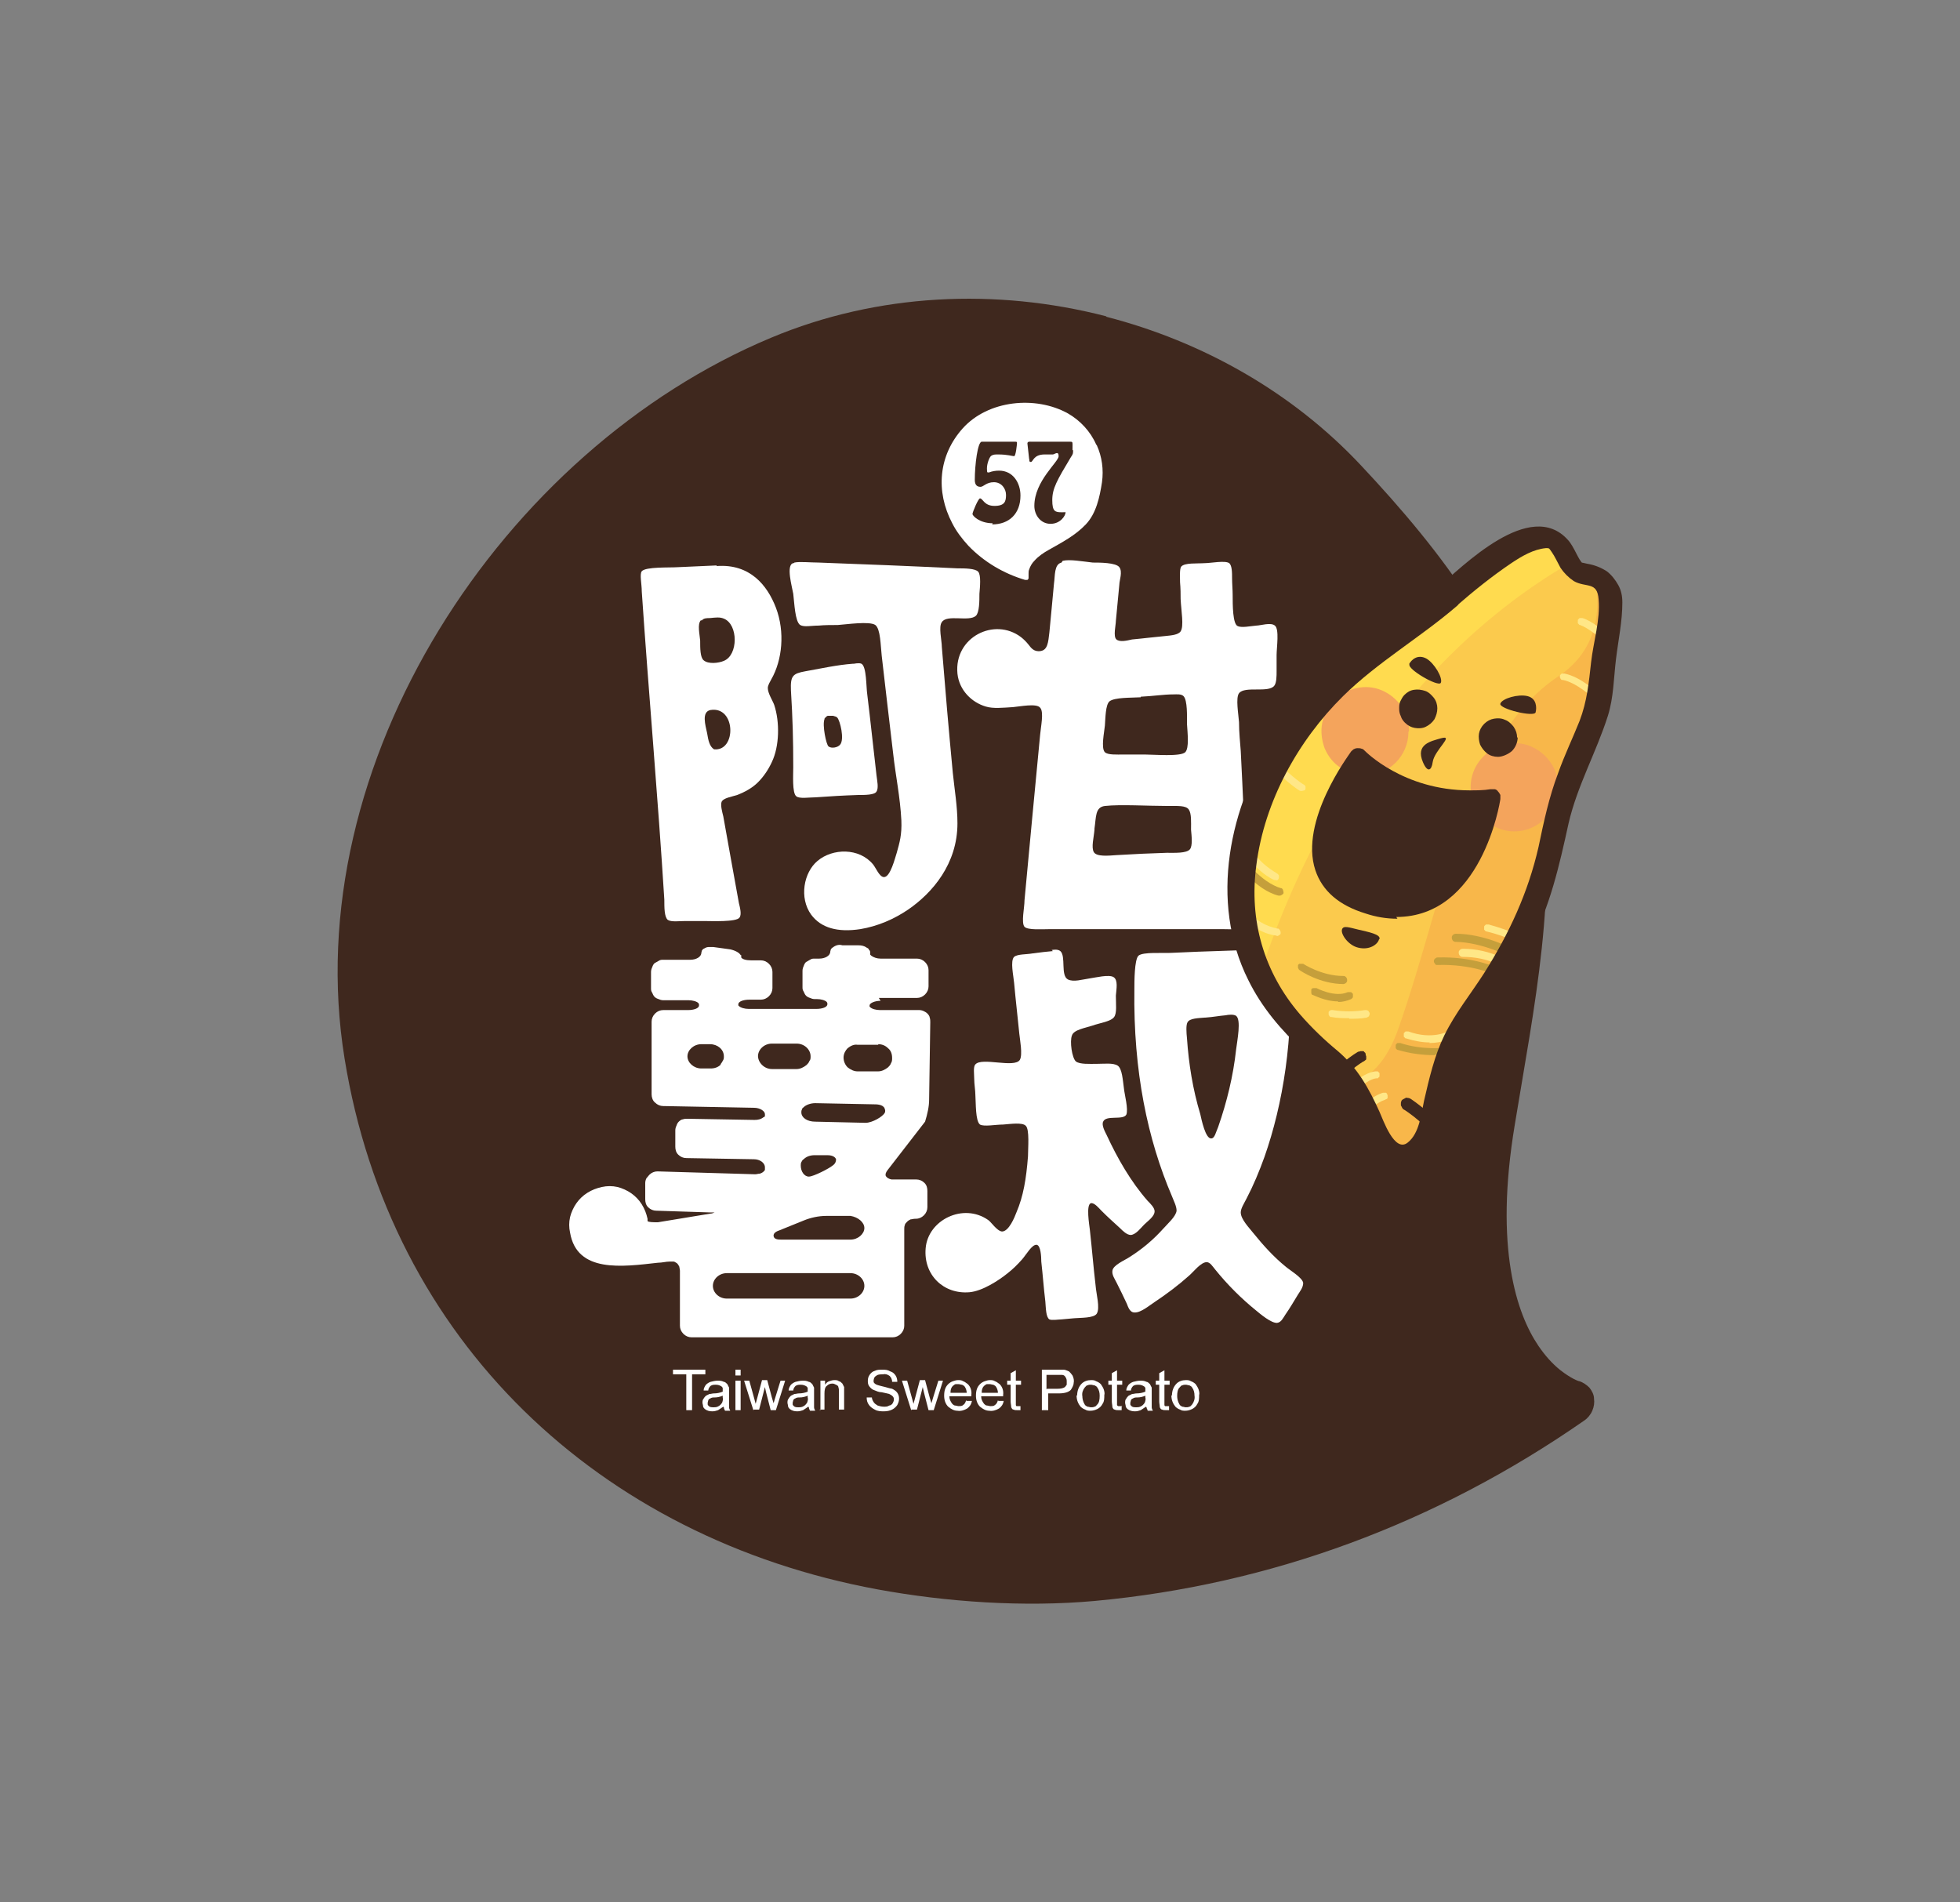 <?xml version="1.0" encoding="UTF-8"?>
<svg id="_圖層_1" data-name="圖層_1" xmlns="http://www.w3.org/2000/svg" version="1.1" viewBox="0 0 339 329">
  <rect x="0" y="0" width="339" height="329" fill="#808080" stroke="none"/>
  <!-- Generator: Adobe Illustrator 29.0.0, SVG Export Plug-In . SVG Version: 2.1.0 Build 186)  -->
  <defs>
    <style>
      .st0 {
        fill: #c59f3b;
      }

      .st1 {
        fill: #f4a45c;
      }

      .st2, .st3 {
        fill: #fff;
      }

      .st3 {
        fill-rule: evenodd;
      }

      .st4 {
        fill: #fbca4d;
      }

      .st5 {
        fill: #3f281e;
      }

      .st6 {
        fill: #ffdb4f;
      }

      .st7 {
        fill: #f8b74a;
      }

      .st8 {
        fill: #ffe787;
      }
    </style>
  </defs>
  <path class="st5" d="M191.3,54.7c-19-4.9-39.5-4-57.9,3.7-46.5,19.4-82.1,73.7-73.8,124.7,7.9,48.8,44,82.9,92.2,91.8,12,2.2,25.3,3.1,37.5,2,30.4-2.8,59.1-13.4,84.7-31.2.6-.4,1.1-1,1.4-1.7.3-.7.4-1.4.3-2.1,0-.7-.4-1.4-.8-1.9-.5-.5-1.1-.9-1.7-1.1h0c-.2,0-1.5-.5-3.3-1.9-1.5-1.2-2.7-2.6-3.8-4.2-1.9-2.8-3.8-7-4.8-13.2-1-6.2-1.1-14.3.7-25.1,3.3-20.2,7.7-40.7,4.3-61.2-3.3-20.5-17.1-38.1-30.9-52.8-11.9-12.7-27.4-21.4-44-25.7Z"/>
  <path class="st2" d="M152,172.6h6.6c.5,0,1-.2,1.4-.6.4-.4.6-.9.6-1.4v-2.8c0-.5-.2-1-.6-1.4-.4-.4-.9-.6-1.4-.6h-6.3c-.6,0-1.2-.2-1.6-.5,0,0-.1-.1-.2-.2,0,0,0-.2,0-.3,0-.2,0-.4-.2-.5,0-.2-.2-.3-.4-.4-.4-.3-.9-.4-1.4-.4h-2.8c-.6-.2-1.2,0-1.7.4-.1,0-.2.2-.3.3,0,.1-.1.3-.1.4,0,.7-.9,1.2-1.9,1.2h-.8c-.3,0-.5,0-.8.2-.2.1-.5.3-.7.4-.2.2-.3.4-.4.7-.1.2-.2.5-.2.8v2.8c0,.3,0,.5.2.8.1.2.2.5.4.7.2.2.4.3.7.4.2.1.5.2.8.2h.4c.7,0,1.4.2,1.7.5,0,0,0,0,.1.2,0,0,0,.1,0,.2,0,.5-.9.8-1.9.8h-11.7c-.7,0-1.4-.2-1.7-.5,0,0,0,0-.1-.1,0,0,0-.1,0-.2,0-.5.9-.8,1.9-.8h2c.5,0,1-.2,1.4-.6.4-.4.6-.9.6-1.4v-2.8c0-.5-.2-1-.6-1.4-.4-.4-.9-.6-1.4-.6h-1.7c-.9,0-1.5-.2-1.7-.5,0,0,0,0,0-.1,0,0,0,0,0-.1v-.2h-.1c-.2-.4-.9-.8-1.8-1l-2.9-.4c-.3,0-.6,0-.9,0-.3,0-.6.2-.8.3-.1,0-.2.2-.3.3,0,.1-.1.3-.1.4,0,.7-.9,1.2-1.9,1.2h-4.7c-.3,0-.5,0-.8.2-.2.1-.5.3-.7.4-.2.2-.3.4-.4.7-.1.2-.2.5-.2.8v2.8c0,.3,0,.5.2.8.1.2.2.5.4.7.2.2.4.3.7.4.2.1.5.2.8.2h4.4c.7,0,1.4.2,1.7.5,0,0,0,0,.1.2,0,0,0,.1,0,.2,0,.5-.9.8-1.9.8h-4.3c-.5,0-1,.2-1.4.6-.4.4-.6.9-.6,1.4v12.6c0,.5.2,1.1.6,1.4.4.4.9.6,1.4.6l15.7.3c1.1,0,1.9.6,1.9,1.1,0,0,0,.2,0,.3,0,0,0,.2-.2.2-.5.4-1,.5-1.6.5l-11.6-.2c-.3,0-.5,0-.8.1-.2,0-.5.2-.7.4-.2.2-.3.4-.4.7-.1.2-.2.5-.2.8v2.8c0,.5.1,1,.5,1.4.4.4.9.6,1.4.6l11.7.2c1,0,1.9.6,1.9,1.4,0,.1,0,.3,0,.4,0,.1-.1.2-.2.3-.2.2-.4.3-.7.4-.3,0-.5.1-.8.1l-16.9-.5c-.5,0-1,.2-1.4.6-.2.2-.3.4-.5.6-.1.2-.2.5-.2.8v2.8c0,.5.1,1,.5,1.4s.9.6,1.4.6l9.3.3c.3,0,.5,0,.8,0-.2.1-.5.2-.7.2l-9.1,1.5c-.8,0-1.6,0-1.8-.2,0,0,0,0,0,0,0,0,0,0,0-.1v-.3c-.2-.9-.5-1.7-1-2.5-.5-.8-1.1-1.4-1.8-1.9-.7-.5-1.6-.9-2.4-1.1-.9-.2-1.8-.2-2.7,0-.9.2-1.7.5-2.5,1-.8.5-1.4,1.1-1.9,1.8-.5.7-.9,1.6-1.1,2.4-.2.9-.2,1.8,0,2.7,1.2,7,9,5.9,15.2,5.2.7,0,1.4-.2,2-.2.2,0,.5,0,.7,0,.2,0,.4.2.6.3.2.2.3.4.4.6,0,.2.1.4.1.7v9.5c0,.5.2,1,.6,1.4.4.4.9.6,1.4.6h34.8c.5,0,1-.2,1.4-.6.4-.4.6-.9.6-1.4v-16.7c0-.2,0-.5.1-.7,0-.2.2-.4.4-.6.2-.2.4-.3.6-.4.2,0,.5-.1.7-.1h.2c.5,0,1-.2,1.4-.6.4-.4.6-.9.6-1.4v-2.8c0-.5-.1-1-.5-1.4s-.9-.6-1.4-.6h-4.3c-.5-.1-.8-.3-1-.6-.1-.3,0-.6.3-1l6.5-8.4h0c.4-1.3.7-2.6.7-3.8l.2-13.4c0-.3,0-.5-.1-.8,0-.2-.2-.5-.4-.7-.2-.2-.4-.3-.6-.4-.2-.1-.5-.2-.8-.2h-6.8c-.7,0-1.4-.2-1.7-.5,0,0,0,0-.1-.1,0,0,0-.1,0-.2,0-.4.9-.8,1.9-.8ZM124.7,184.1c-.5.5-1.1.7-1.8.7h-1.6c-1.3,0-2.4-1-2.4-2.1s1.1-2.1,2.4-2.1h1.5c1.3,0,2.4.9,2.4,2.1,0,.3,0,.5-.2.8-.1.2-.3.5-.4.6ZM131.1,182.7c0-1.2,1.1-2.2,2.4-2.2h4.3c1.3,0,2.4,1,2.4,2.2,0,.3,0,.6-.2.8-.1.3-.3.5-.5.7-.5.4-1.1.7-1.7.7h-4.3c-1.3,0-2.4-1.1-2.4-2.3ZM147.1,224.6h-21.4c-1.3,0-2.4-1-2.4-2.2s1.1-2.2,2.4-2.2h21.4c1.3,0,2.4,1,2.4,2.2s-1.1,2.2-2.4,2.2ZM147.1,214.4h-12c-.4,0-1.2,0-1.3-.6-.1-.6.7-.9,1-1l4.2-1.7c1.2-.5,2.6-.8,3.9-.8h4.2c1.3.2,2.4,1.1,2.4,2.1s-1.1,2-2.4,2ZM138.5,201.6c0-.2,0-.4.1-.6s.2-.4.4-.5c.5-.5,1.2-.7,1.9-.7h2.2c1,0,1.4.4,1.5.7,0,.2,0,.7-.6,1.1-.6.5-3.3,1.9-4.1,1.9h0c-.8,0-1.4-.9-1.4-1.9ZM153,192.5c-.3.6-2.1,1.7-3.3,1.7h0l-8.7-.2c-1.4,0-2.4-.7-2.4-1.6,0-.2,0-.3.1-.5,0-.2.2-.3.3-.4.4-.4,1.2-.7,2-.7l10.1.2c.5,0,1.6,0,1.9.7,0,.1.1.2.1.4,0,.1,0,.3-.1.4h0ZM151.9,180.6c.6,0,1.2.2,1.7.7.5.4.7,1,.7,1.7,0,.3,0,.6-.2.9-.1.3-.3.5-.5.7-.5.4-1.1.7-1.7.7h-3.6c-.6,0-1.2-.3-1.7-.7-.4-.4-.7-1-.7-1.7,0-.6.3-1.2.7-1.6.5-.4,1.1-.7,1.7-.6h3.6Z"/>
  <path class="st3" d="M183.8,97c1.2-.3,3.4.1,5.2.3,1.2,0,4,0,4.6.8.6.8,0,2.3,0,3-.2,2.3-.4,4-.6,6.3,0,.7-.5,2.7.1,3.2.6.5,1.8.2,2.7,0,2.2-.2,3.6-.4,5.8-.6,1-.1,2.2-.2,2.6-.8.6-.9.1-3.5,0-5.6,0-.8,0-1.8-.1-2.9,0-.9-.1-2.3.2-2.7.6-.7,2.7-.5,4.1-.6,1,0,3.5-.5,4.2,0,.5.4.5,1.7.5,2.6,0,.9.1,2,.1,2.9,0,1.7,0,5.1.9,5.4.7.3,2.1,0,3.2-.1.7,0,2.5-.6,3.2,0,.8.6.3,3.8.3,5.1,0,1,0,1.7,0,2.8,0,.8,0,2-.4,2.5-1,1.3-5.1,0-6.1,1.3-.6.8-.1,3.6,0,5,0,1.8.2,3.6.3,5,.4,7.8.6,12.8.9,20.4,0,1.3.2,3.2.3,5,0,1.6.5,4.2,0,4.9-.5.7-3,.5-4.5.5h-29.6c-1.4,0-3.9.2-4.5-.4-.6-.7,0-3.3,0-4.6.9-9.8,1.8-19.1,2.7-28.6.1-1.3.7-4,0-4.7-.6-.8-3.5-.2-4.7-.1-1.7.1-3.4.3-4.7-.1-2.4-.7-4.6-2.8-4.9-5.7-.6-6.3,6.4-9.8,11-6.3.5.4.9.8,1.3,1.3.4.5.9,1.3,2.1,1.1,1.2-.2,1.3-1.5,1.5-3.2.3-2.9.5-5.5.8-8.5.2-1.3,0-3.3,1.3-3.6ZM197.3,120.6c-1.7.1-4.5,0-5.4.7-.7.6-.7,2.9-.8,4.2-.1,1.1-.7,3.9,0,4.6.5.5,2.1.4,3.2.4h3.7c1.6,0,6.2.4,7-.4.7-.7.4-3.3.3-4.9,0-1.3.1-4.1-.6-4.8-.4-.4-1.2-.3-1.7-.3-1.8,0-3.5.3-5.7.4ZM189.3,143.5c-.1,1.3-.6,3.1-.1,3.9.5.8,2.5.6,3.9.5,3.3-.2,5.6-.3,8.7-.4,1.4,0,3.4.1,4-.6.5-.6.3-2.3.2-3.4,0-1.3.1-2.8-.4-3.5-.5-.7-1.9-.6-3.6-.6-3.5,0-8.2-.3-10.9,0-1.7.2-1.5,1.9-1.8,3.9h0Z"/>
  <path class="st3" d="M137.4,97.3c.9-.2,2.8,0,4.2,0,8.2.3,15.7.6,24,1,1.2,0,3.1,0,3.6.6.5.6.3,2.6.2,3.8,0,1.2,0,3.2-.6,3.8-1.2,1.1-5-.3-5.9,1.1-.6.8,0,3.2,0,4.3.6,7.5,1.2,14.4,1.9,21.8.3,2.9.8,5.8.8,8.7,0,7-4.3,12-8.5,14.9-2.5,1.7-5.3,2.9-8.3,3.4-3.9.6-6.8-.2-8.5-2.5-2.1-2.9-1.3-7.3,1.1-9.3,2.6-2.2,7.2-2.3,9.6.6.5.6,1.1,2.2,1.9,2.2,1.1,0,1.9-3.3,2.2-4.2.5-1.8.9-3.1.8-5.6-.2-4-1-7.8-1.4-11.4-.7-6-1.3-10.9-2-17.1-.2-1.8-.2-4.6-1.1-5.3-1-.7-5-.1-6.5,0-1,0-2.3,0-3.3.1-1.3,0-2.5.3-3.2-.1-.9-.6-1-3.8-1.2-5.4-.2-1.2-1.3-5,0-5.3,0,0,0,0,.1,0Z"/>
  <path class="st3" d="M124,97.9s0,0,0,0c5.7-.4,8.7,3.3,10.2,7.2,1.6,4.2,1.1,9.1-.8,12.4-.2.4-.6,1-.6,1.5,0,.9.8,2.1,1.1,2.9,1,3,.9,7.2-.4,9.9-.6,1.3-1.4,2.5-2.4,3.5-1,1-2.3,1.7-3.6,2.2-.9.3-2.4.5-2.7,1.2-.2.6.1,1.7.3,2.5.9,5.1,1.8,10,2.7,15,.2.8.5,2,.1,2.5-.5.8-4.9.6-6.1.6-1.1,0-1.8,0-3.3,0-1,0-2.4.2-3-.2-.6-.5-.6-2.1-.6-3.5-1.1-17.7-2.7-35.6-3.9-53.3,0-1.3-.4-3,0-3.5.7-.8,4.8-.6,6.2-.7,2.4-.1,4.7-.2,6.7-.3ZM121.2,107.3c-.6.7-.2,2.3-.1,3.5,0,1.3,0,2.9.6,3.4.8.7,2.6.5,3.5.1,2.5-1,2.5-6.3,0-7.3-.7-.3-1.4-.2-2.4-.1-.5,0-1.1,0-1.4.4ZM122.9,122.8c-1.6.3-.9,2.6-.6,4,.2,1.2.4,2.3,1.2,2.8,3.9.4,3.8-7.5-.6-6.8h0Z"/>
  <path class="st3" d="M147.7,114.8c0,0,.9-.2,1.3,0,.9.5.8,4,1,5.3.6,4.9,1,8.9,1.6,14,.1.9.4,2.2,0,2.8-.3.6-2,.6-3.2.6-2.9.1-4.4.2-7.3.4-1.1,0-2.9.3-3.4-.2-.7-.6-.5-3.7-.5-5,0-4.8-.1-8.4-.4-13.3-.1-2.5.3-2.9,2.5-3.3,2.8-.5,5.5-1.1,8.2-1.3ZM142.6,124.4c-.4,1,.3,4.4.7,4.7.5.4,1.6.2,2-.3.8-.9,0-4.2-.5-4.7-.2-.2-.5-.2-.7-.3-.3,0-.5,0-.8,0-.1,0-.3,0-.4.2-.1,0-.2.2-.3.3Z"/>
  <path class="st2" d="M189.6,76.9c-1-2.3-2.8-4.2-4.9-5.4-5.6-3.1-13.8-2.3-18.2,2.6-4.2,4.7-4.7,10.9-1.8,16.4.7,1.4,1.7,2.7,2.8,3.9,2.7,2.8,6.1,4.8,9.8,5.9,0,0,.2,0,.3,0,0,0,.2,0,.2-.1,0,0,.1-.1.1-.2,0,0,0-.2,0-.3,0-.2,0-.3,0-.5,0-.2,0-.5.1-.7.2-.6.5-1.1.9-1.5.7-.8,1.6-1.4,2.5-1.9,2.3-1.3,4.6-2.5,6.4-4.4s2.4-4.7,2.8-7.3c.3-2.2,0-4.4-.9-6.4ZM171.7,90.5c-2.3,0-3.5-1.3-3.5-1.6s1-2.7,1.3-2.7c.5,0,.7,1.3,2.5,1.3s2-.8,2-1.9-.8-2.2-2.1-2.2-1.8.8-2.3.8-1-.2-1-1.2c0-2.6.5-6.6,1.2-6.6h5.8c.2,0,.3,0,.3.2s-.2,2.3-.5,2.3-1.1-.3-2.8-.3c-.4,0-.8,0-1.1.2-.3.1-.8,1.3-.8,2.2s.1.7.4.7c.5-.2,1.1-.3,1.7-.3,2.4,0,3.7,2.1,3.7,4.3,0,3.2-2,5-4.9,5ZM185.6,77.8c0,.7,0,.7-.4,1.3-2.4,4-3.2,5.4-3.2,7.4s.5,2.1,1.7,2.1.4-.1.5-.1.1,0,.1.1c0,.6-.9,2-2.6,2s-2.8-1.5-2.8-3.1c0-4.3,4.2-7.6,4.2-8.6s-.7-.3-1-.3h-1.4c-2,0-2,1.3-2.4,1.3s-.2-.4-.3-.5l-.3-2.7c0-.4.5-.3.7-.3h6.7c.5,0,.4,0,.4,1.5Z"/>
  <path class="st2" d="M118.7,243.9v-6.2h-2.3v-.8h5.6v.8h-2.3v6.2h-.9Z"/>
  <path class="st2" d="M125.1,243.3c-.3.2-.6.4-.9.6-.3.1-.6.2-1,.2-.5,0-.9-.1-1.3-.4-.1-.1-.3-.3-.3-.5,0-.2-.1-.4-.1-.6,0-.2,0-.5.2-.7.1-.2.3-.4.4-.5.2-.1.4-.2.6-.3.3,0,.5-.1.8-.1.5,0,1-.1,1.5-.3v-.2c0-.1,0-.3,0-.4,0-.1-.1-.2-.2-.3-.3-.2-.6-.3-1-.3-.3,0-.6,0-.9.2-.2.2-.4.5-.4.8h-.8c0-.4.2-.7.4-1,.2-.2.5-.4.8-.5.4-.1.8-.2,1.2-.2.4,0,.7,0,1.1.2.2,0,.4.2.6.4.1.2.2.4.3.6,0,.3,0,.5,0,.8v1.1c0,.5,0,1,0,1.5,0,.2.1.4.2.6h-.9c-.1-.2-.2-.4-.2-.6ZM125,241.4c-.5.2-.9.3-1.4.3-.3,0-.5,0-.8.2-.1,0-.3.2-.3.3,0,.1-.1.3-.1.4,0,.1,0,.2,0,.3,0,.1.1.2.2.3.2.2.5.2.8.2.3,0,.6,0,.9-.2.2-.1.4-.3.6-.6.1-.3.2-.6.1-.9v-.3Z"/>
  <path class="st2" d="M127.2,237.9v-1h.9v1h-.9ZM127.2,243.9v-5.1h.9v5.1h-.9Z"/>
  <path class="st2" d="M130.3,243.9l-1.6-5.1h.9l.8,2.9.3,1.1c0,0,.1-.4.3-1.1l.8-3h.9l.8,3,.3,1,.3-1,.9-2.9h.8l-1.6,5.1h-.9l-.8-3.1-.2-.9-1,3.9h-.9Z"/>
  <path class="st2" d="M139.8,243.3c-.3.2-.6.4-.9.6-.3.1-.6.2-1,.2-.5,0-.9-.1-1.3-.4-.1-.1-.3-.3-.3-.5,0-.2-.1-.4-.1-.6,0-.2,0-.5.2-.7.1-.2.3-.4.4-.5.2-.1.4-.2.6-.3.3,0,.5-.1.8-.1.5,0,1-.1,1.5-.3v-.2c0-.1,0-.3,0-.4,0-.1-.1-.2-.2-.3-.3-.2-.6-.3-1-.3-.3,0-.6,0-.9.2-.2.2-.4.5-.4.8h-.8c0-.4.2-.7.4-1,.2-.2.5-.4.8-.5.4-.1.8-.2,1.2-.2.4,0,.7,0,1.1.2.2,0,.4.2.6.4.1.2.2.4.3.6,0,.3,0,.5,0,.8v1.1c0,.5,0,1,0,1.5,0,.2.1.4.2.6h-.9c-.1-.2-.2-.4-.2-.6ZM139.7,241.4c-.5.2-.9.3-1.4.3-.3,0-.5,0-.8.2-.1,0-.3.2-.3.3,0,.1-.1.3-.1.4,0,.1,0,.2,0,.3,0,.1.1.2.2.3.2.2.5.2.8.2.3,0,.6,0,.9-.2.2-.1.4-.3.6-.6.1-.3.2-.6.1-.9v-.3Z"/>
  <path class="st2" d="M141.9,243.9v-5.1h.8v.7c.2-.3.4-.5.7-.6.3-.1.6-.2.9-.2.3,0,.6,0,.8.2.2,0,.4.2.6.4.1.2.2.4.3.6,0,.3,0,.6,0,.8v3.1h-.9v-3.1c0-.3,0-.5-.1-.8,0-.2-.2-.3-.4-.4-.2-.1-.4-.2-.6-.2-.4,0-.7.1-1,.4-.3.2-.4.7-.4,1.3v2.8h-.9Z"/>
  <path class="st2" d="M149.9,241.7h.9c0,.2.1.5.3.8.2.3.4.4.7.6.3.1.7.2,1.1.2.3,0,.6,0,.9-.2.2,0,.5-.2.6-.4.1-.2.2-.4.2-.6,0-.2,0-.4-.2-.6-.2-.2-.4-.3-.6-.4-.4-.1-.8-.2-1.3-.3-.5,0-.9-.2-1.4-.4-.3-.1-.6-.4-.8-.7-.2-.3-.2-.6-.2-.9,0-.4.1-.7.3-1,.2-.3.5-.6.9-.7.4-.2.8-.2,1.3-.2.5,0,.9,0,1.4.3.4.1.7.4.9.7.2.3.3.7.3,1.1h-.9c0-.1,0-.3-.1-.5,0-.2-.2-.3-.3-.5-.4-.3-.8-.4-1.2-.3-.4,0-.9,0-1.2.3-.1,0-.2.2-.3.3,0,.1-.1.3-.1.4,0,.1,0,.2,0,.3,0,.1.1.2.2.3.2.2.6.3,1.4.5.5.1,1,.3,1.6.4.4.2.7.4.9.7.2.3.3.6.3,1,0,.4-.1.7-.3,1.1-.2.3-.5.6-.9.8-.4.2-.9.3-1.4.3-.5,0-1.1,0-1.6-.3-.4-.2-.8-.5-1-.8-.3-.4-.4-.8-.4-1.3Z"/>
  <path class="st2" d="M157.6,243.9l-1.6-5.1h.9l.8,2.9.3,1.1c0,0,.1-.4.3-1.1l.8-3h.9l.8,3,.3,1,.3-1,.9-2.9h.8l-1.6,5.1h-.9l-.8-3.1-.2-.9-1,3.9h-.9Z"/>
  <path class="st2" d="M167.2,242.3h.9c-.1.6-.4,1-.8,1.3-.5.3-1.1.5-1.7.4-.6,0-1.1-.3-1.6-.7-.5-.5-.7-1.2-.7-1.9,0-.9.2-1.5.7-2,.2-.2.5-.4.8-.5.3-.1.6-.2.9-.2.3,0,.6,0,.9.2.3.1.5.3.8.5.5.5.7,1.2.6,1.9v.2h-3.8c0,.5.2.9.5,1.3.1.1.3.3.5.3.2,0,.4.1.6.1.3,0,.6,0,.8-.2.3-.2.4-.5.5-.8ZM164.4,240.9h2.8c0-.3-.1-.7-.3-1-.1-.2-.3-.3-.5-.4-.2,0-.4-.1-.6-.1-.2,0-.4,0-.5,0-.2,0-.3.2-.5.3-.3.3-.4.7-.4,1.1h0Z"/>
  <path class="st2" d="M172.7,242.3h.9c-.1.6-.4,1-.8,1.3-.5.3-1.1.5-1.7.4-.6,0-1.1-.3-1.6-.7-.5-.5-.7-1.2-.7-1.9,0-.9.2-1.5.7-2,.2-.2.5-.4.8-.5.3-.1.6-.2.9-.2.3,0,.6,0,.9.2.3.1.5.3.8.5.5.5.7,1.2.6,1.9v.2h-3.8c0,.5.2.9.5,1.3.1.1.3.3.5.3.2,0,.4.1.6.1.3,0,.6,0,.8-.2.3-.2.4-.5.5-.8ZM169.8,240.9h2.8c0-.3-.1-.7-.3-1-.1-.2-.3-.3-.5-.4-.2,0-.4-.1-.6-.1-.2,0-.4,0-.5,0-.2,0-.3.2-.5.3-.3.3-.4.7-.4,1.1h0Z"/>
  <path class="st2" d="M176.5,243.1v.8c0,0-.3,0-.5,0-.3,0-.5,0-.7-.1-.2,0-.3-.2-.4-.4,0-.3-.1-.7-.1-1v-2.9h-.6v-.7h.6v-1.3l.9-.5v1.8h.9v.7h-.9v3c0,.2,0,.3,0,.5,0,0,0,.1.1.2,0,0,.2,0,.3,0,.1,0,.3,0,.4,0Z"/>
  <path class="st2" d="M180.2,243.9v-7h2.7c.4,0,.7,0,1.1,0,.3,0,.6.2.9.3.2.2.4.4.6.7.2.4.3.9.2,1.3,0,.4-.3.9-.5,1.2-.4.4-1.1.6-2.1.6h-1.8v2.9h-.9ZM181.1,240.2h1.8c.6,0,1-.1,1.3-.3.1-.1.2-.3.3-.4,0-.2,0-.3,0-.5,0-.3,0-.5-.2-.8-.1-.2-.3-.4-.6-.4-.3,0-.6,0-.9,0h-1.8v2.5Z"/>
  <path class="st2" d="M186.3,241.4c0-.9.3-1.6.8-2.1.4-.4,1-.6,1.6-.6.3,0,.6,0,.9.2.3.1.6.3.8.5.2.3.4.6.5.9.1.3.2.7.1,1,0,.5,0,1.1-.3,1.5-.2.4-.5.7-.9.9-.4.2-.8.3-1.2.3-.3,0-.6,0-.9-.2-.3-.1-.6-.3-.8-.5-.4-.5-.7-1.1-.7-2ZM187.2,241.4c0,.5.1,1,.4,1.5.1.2.3.3.5.4.2,0,.4.1.6.1s.4,0,.6-.1c.2,0,.3-.2.5-.4.3-.3.4-.8.4-1.5,0-.5-.1-1-.4-1.4-.1-.2-.3-.3-.5-.4-.2,0-.4-.1-.6-.1s-.4,0-.6.1c-.2,0-.3.2-.5.4-.3.4-.5.9-.4,1.5Z"/>
  <path class="st2" d="M194,243.1v.8c0,0-.3,0-.5,0-.3,0-.5,0-.7-.1-.2,0-.3-.2-.4-.4,0-.3-.1-.7-.1-1v-2.9h-.6v-.7h.6v-1.3l.9-.5v1.8h.9v.7h-.9v3c0,.2,0,.3,0,.5,0,0,0,.1.2.2,0,0,.2,0,.3,0,.1,0,.3,0,.4,0Z"/>
  <path class="st2" d="M198.2,243.3c-.3.2-.6.4-.9.6-.3.1-.6.2-1,.2-.5,0-.9-.1-1.3-.4-.1-.1-.3-.3-.3-.5,0-.2-.1-.4-.1-.6,0-.2,0-.5.2-.7.1-.2.3-.4.4-.5.2-.1.4-.2.6-.3.3,0,.5-.1.8-.1.5,0,1-.1,1.5-.3v-.2c0-.1,0-.3,0-.4,0-.1-.1-.2-.2-.3-.3-.2-.6-.3-1-.3-.3,0-.6,0-.9.2-.2.2-.4.5-.4.8h-.8c0-.4.2-.7.4-1,.2-.2.5-.4.8-.5.4-.1.8-.2,1.2-.2.4,0,.7,0,1.1.2.2,0,.4.2.6.4.1.2.2.4.3.6,0,.3,0,.5,0,.8v1.1c0,.5,0,1,0,1.5,0,.2.1.4.2.6h-.9c0-.2-.2-.4-.2-.6ZM198.1,241.4c-.5.2-.9.3-1.4.3-.3,0-.5,0-.8.2-.1,0-.3.2-.3.3,0,.1-.1.3-.1.4,0,.1,0,.2,0,.3,0,.1.1.2.2.3.2.2.5.2.8.2.3,0,.6,0,.9-.2.2-.1.4-.3.6-.6.1-.3.2-.6.1-.9v-.3Z"/>
  <path class="st2" d="M202.2,243.1v.8c0,0-.3,0-.5,0-.3,0-.5,0-.7-.1-.2,0-.3-.2-.4-.4,0-.3-.1-.7-.1-1v-2.9h-.6v-.7h.6v-1.3l.9-.5v1.8h.9v.7h-.9v3c0,.2,0,.3,0,.5,0,0,0,.1.1.2,0,0,.2,0,.3,0,.1,0,.3,0,.4,0Z"/>
  <path class="st2" d="M202.7,241.4c0-.9.3-1.6.8-2.1.4-.4,1-.6,1.6-.6.3,0,.6,0,.9.2.3.1.6.3.8.5.2.3.4.6.5.9.1.3.2.7.1,1,0,.5,0,1.1-.3,1.5-.2.4-.5.7-.9.9-.4.2-.8.3-1.2.3-.3,0-.6,0-.9-.2-.3-.1-.6-.3-.8-.5-.4-.5-.7-1.1-.7-2ZM203.6,241.4c0,.5.1,1,.4,1.5.1.2.3.3.5.4.2,0,.4.1.6.1s.4,0,.6-.1c.2,0,.3-.2.5-.4.3-.4.5-1,.4-1.5,0-.5-.1-1-.4-1.4-.1-.2-.3-.3-.5-.4-.2,0-.4-.1-.6-.1s-.4,0-.6.1c-.2,0-.3.2-.5.4-.3.3-.4.8-.4,1.5Z"/>
  <path class="st3" d="M220.6,164c2.4-.1,2.2.7,2.4,3.2.8,12.2-1.1,23.8-4.3,32.9-.9,2.5-1.9,4.9-3.1,7.2-.4.8-1,1.7-1,2.4,0,1.2,1.5,2.7,2.2,3.6,1.7,2.1,3.5,4.1,5.6,5.8.7.6,2.9,1.9,3,2.8,0,.8-.6,1.5-.9,2-.8,1.3-1.3,2.2-2.2,3.5-.4.6-.7,1.3-1.4,1.4-1,.1-3-1.6-3.6-2.1-2.6-2.1-5-4.5-7.1-7.1-.5-.6-.9-1.3-1.5-1.3-1,0-2.3,1.7-3,2.3-1.9,1.7-3.9,3.2-6,4.6-.8.5-2.4,1.9-3.5,1.8-.8,0-1.1-1-1.3-1.5-.6-1.3-1.1-2.3-1.8-3.7-.3-.6-.8-1.3-.7-2,.1-1,2.1-1.8,3-2.4,2.2-1.4,4.1-3,5.8-4.9.7-.8,2.2-2.1,2.3-3.1,0-.8-.5-1.7-.8-2.5-4.2-9.8-6.7-21.6-6.5-35.8,0-1.3,0-5.1.7-5.8.8-.7,4.3-.4,5.8-.5,5.9-.3,12.3-.4,18-.7ZM208.4,176c-1.1.1-2.6.1-3,.8-.3.5-.2,1.8-.1,2.8.3,4.4,1,8.8,2.3,13.1.2.9.9,4.3,1.9,4.2.6,0,.8-1.1,1.2-2,1.5-4.3,2.6-8.8,3.1-13.4.2-1.6.9-5.1,0-5.8-.4-.3-1.4-.2-1.8-.1-1.2.1-2.1.3-3.5.4h0Z"/>
  <path class="st3" d="M181.9,164.3c.2,0,1-.2,1.5.2,1,.9,0,4.2,1.3,4.9,1,.5,2.5,0,3.9-.2.8-.1,3.2-.7,4-.2.8.5.5,2,.4,3.2,0,1.5.2,3-.3,3.7-.6.8-2.4,1-3.8,1.5-1.2.4-3.2.7-3.5,1.7-.4,1,0,3.9.7,4.5.7.5,2.3.4,3.6.4s2.8-.2,3.6.3c.8.5.9,2.6,1.1,4,.1,1,.8,3.6.4,4.5-.6,1-3.5,0-4,1.2-.3.6.3,1.7.6,2.3,1.9,4.1,4.2,8.1,7.1,11.4.5.5,1.2,1.2,1.2,1.8,0,.9-1.2,1.7-1.8,2.3-.6.6-1.4,1.7-2.3,1.8-.7,0-1.4-.7-1.9-1.2-1.3-1.2-1.9-1.7-3.2-3-.4-.4-1.2-1.4-1.8-1.3-.9.2-.3,3.7-.2,4.6.4,3.6.6,6.3,1,9.7.1,1.4.8,3.8.2,4.8-.5.8-2.8.7-3.9.8l-2.2.2c-.4,0-1.7.2-2.1,0-.6-.4-.6-1.9-.7-3.1-.3-2.5-.4-4.2-.7-6.9,0-.9-.1-2.8-.8-2.9-.8-.1-1.8,1.7-2.5,2.5-.8.9-1.6,1.7-2.5,2.4-1.6,1.3-4.4,3.1-6.6,3.3-4.5.4-8-3-7.6-7.6.4-4.9,6.5-7.9,10.8-4.9.5.3,1.5,1.9,2.4,2,1.2,0,2.2-2.5,2.5-3.3,1.2-2.8,1.7-5.8,2-9.7,0-1.4.3-4.7-.4-5.3-.6-.6-2.6-.3-3.9-.2-1.3,0-3.3.4-4,0-.8-.6-.7-3.7-.8-5.1,0-.8-.2-1.9-.2-2.8,0-.8-.2-2.1.2-2.5,1.1-1.3,6.8.7,7.7-.8.5-.9,0-3.5-.1-4.5-.3-3.1-.6-5.5-.9-8.8-.1-1.2-.7-3.8,0-4.5.6-.5,2.1-.4,3.2-.6,1.4-.2,2.5-.3,3.5-.4Z"/>
  <path class="st4" d="M249.9,103.6c-10.4,9.1-26.2,15.4-33.5,38.3-7.5,23.8,7.3,36.3,13.8,41.8,6.5,5.6,6.7,16.9,12.8,16.2,6.2-.7,3.3-13.3,11.1-24.3,7.9-11,11.8-18.2,14.4-31.5,2.6-13.3,7.9-17.8,8.4-26.8.4-8.8,4.5-17.6-3.1-17.9-5.8-.3-.4-16.5-24,4.1Z"/>
  <path class="st6" d="M271.3,97.5c-2.2-3.7-3-9.8-21.3,6.1-10.4,9.1-26.2,15.4-33.5,38.3-3.6,11.5-2,20.3,1.3,27,6.5-19.9,21.6-52.7,53.5-71.4Z"/>
  <path class="st7" d="M275.9,99.9c1.1,6.2.1,12.8-6.4,17.1-16,10.7-19.1,36.5-27.6,60.8-2,5.8-5,8.7-8.4,9.7,3.7,5.7,4.7,13,9.6,12.5,6.2-.7,3.3-13.3,11.1-24.3,7.9-11,11.8-18.2,14.4-31.5,2.6-13.3,7.9-17.8,8.4-26.8.4-7.9,3.7-15.7-1.1-17.5Z"/>
  <path class="st0" d="M261.3,165.4c-.1,0-.2,0-.3,0,0,0-4.6-2.4-9.2-2.5-.2,0-.3,0-.5-.2-.1-.1-.2-.3-.2-.5s0-.3.2-.5c.1-.1.3-.2.5-.2,4.9,0,9.6,2.5,9.8,2.6.1,0,.2.2.3.3,0,.1,0,.3,0,.4,0,.1-.1.3-.2.4-.1,0-.3.1-.4.1h0Z"/>
  <path class="st0" d="M258.9,168.6c0,0-.2,0-.3,0,0,0-4-1.9-10-1.7h0c-.2,0-.3,0-.4-.2-.1-.1-.2-.3-.2-.4,0-.2,0-.3.2-.5.1-.1.3-.2.4-.2,6.3-.2,10.4,1.8,10.6,1.9.1,0,.2.2.3.3s0,.3,0,.4c0,.1-.1.3-.2.4-.1,0-.3.1-.4.1h0Z"/>
  <path class="st0" d="M232.4,170.2c-4.1,0-7.5-2.3-7.6-2.4-.1,0-.2-.2-.3-.4,0-.2,0-.3,0-.5,0,0,.1-.1.2-.2,0,0,.2,0,.2,0,0,0,.2,0,.3,0,0,0,.2,0,.2,0,0,0,3.2,2.1,6.9,2.1.2,0,.3,0,.5.2.1.1.2.3.2.5s0,.3-.2.5c-.1.1-.3.2-.5.2h0Z"/>
  <path class="st0" d="M231.4,173.2c-2.2,0-4.2-1.1-4.3-1.1-.2,0-.3-.2-.3-.4,0-.2,0-.3,0-.5,0-.2.2-.3.4-.3.2,0,.3,0,.5,0,0,0,3.2,1.7,5.4.7,0,0,.2,0,.2,0,0,0,.2,0,.3,0,0,0,.2,0,.2.1,0,0,.1.1.2.2,0,.2,0,.3,0,.5,0,.2-.2.3-.3.4-.7.3-1.5.5-2.2.5Z"/>
  <path class="st0" d="M248.2,182.5c-2.2,0-4.4-.3-6.4-.9-.2,0-.3-.2-.4-.3,0-.2,0-.3,0-.5,0-.2.2-.3.3-.4.2,0,.3,0,.5,0,3.9,1.3,7.9.8,7.9.8,0,0,.2,0,.3,0,0,0,.2,0,.2.1,0,0,.1.1.2.2,0,0,0,.2,0,.2,0,0,0,.2,0,.3,0,0,0,.2-.1.2,0,0-.1.1-.2.2,0,0-.2,0-.2,0-.7,0-1.4,0-2.1,0Z"/>
  <path class="st0" d="M221.3,154.9c0,0-.1,0-.2,0-3.9-1-7.1-5.5-7.3-5.7,0-.1-.1-.3,0-.5,0-.2.1-.3.3-.4.1,0,.3-.1.5-.1.2,0,.3.1.4.2,0,0,3.1,4.2,6.5,5.2.2,0,.3.1.4.3,0,.1.1.3.1.4,0,.2,0,.3-.2.4-.1.1-.3.2-.4.2Z"/>
  <path class="st8" d="M220.7,152.2c0,0-.2,0-.3,0-.2,0-4.1-2-5.6-6,0-.2,0-.3,0-.5,0-.2.2-.3.4-.3.2,0,.3,0,.5,0,.2,0,.3.2.3.4,1.3,3.5,4.9,5.2,4.9,5.3.1,0,.2.2.3.3,0,.1,0,.3,0,.4,0,.1-.1.3-.2.4-.1,0-.3.1-.4.1h0Z"/>
  <path class="st8" d="M259.4,166.8c0,0-.2,0-.3,0-1.9-.9-4-1.3-6.1-1.3h0c-.2,0-.3,0-.5-.2-.1-.1-.2-.3-.2-.5,0-.2,0-.3.2-.5.1-.1.3-.2.5-.2,2.3,0,4.6.5,6.7,1.5.1,0,.2.2.3.3,0,.1,0,.3,0,.4,0,.1-.1.3-.2.4-.1,0-.3.1-.4.1h0Z"/>
  <path class="st8" d="M247.3,180.3c-1.4,0-2.8-.3-4.1-.7,0,0-.2,0-.2-.1,0,0-.1-.1-.2-.2,0,0,0-.2,0-.2s0-.2,0-.3c0,0,0-.2.1-.2,0,0,.1-.1.2-.2,0,0,.2,0,.2,0,0,0,.2,0,.3,0,4.1,1.5,6.8,0,6.8,0,.2,0,.3,0,.5,0,.2,0,.3.2.4.3,0,.1.1.3,0,.5,0,.2-.2.3-.3.4,0,0-1.5.8-3.8.8Z"/>
  <path class="st8" d="M220.7,161.8h0c-.2,0-3.7-.3-6.7-4.3-.1-.1-.2-.3-.1-.5,0-.2.1-.3.3-.4.1-.1.3-.2.5-.1.2,0,.3.1.4.3,2.7,3.5,5.7,3.7,5.8,3.8.2,0,.3,0,.4.2.1.1.2.3.2.5,0,.2,0,.3-.2.4-.1.1-.3.2-.4.2Z"/>
  <path class="st8" d="M262.4,162.8c0,0-.2,0-.3,0-1.6-.7-3.3-1.3-5-1.7,0,0-.2,0-.2-.1,0,0-.1-.1-.2-.2,0,0,0-.2,0-.2,0,0,0-.2,0-.3,0,0,0-.2.1-.2,0,0,.1-.1.2-.2,0,0,.2,0,.2,0,0,0,.2,0,.3,0,1.8.5,3.5,1.1,5.2,1.8.1,0,.3.2.3.3,0,.1,0,.3,0,.4,0,.1-.1.3-.2.4-.1,0-.3.1-.4.2Z"/>
  <path class="st8" d="M233.3,176.1c-1,0-2,0-3-.2,0,0-.2,0-.2,0,0,0-.1-.1-.2-.2,0,0,0-.1-.1-.2,0,0,0-.2,0-.3,0,0,0-.2,0-.2,0,0,.1-.1.2-.2s.1,0,.2-.1c0,0,.2,0,.3,0,1.9.3,3.7.3,5.6,0,.2,0,.3,0,.5.1.1,0,.2.3.3.4,0,.2,0,.3-.1.5,0,.1-.2.2-.4.3-1,.2-2,.2-3,.2Z"/>
  <path class="st8" d="M234.7,188.3c-.1,0-.3,0-.4-.1-.1,0-.2-.2-.2-.3,0-.1,0-.2,0-.4,0-.1,0-.2.2-.3,0,0,1.7-1.7,3.6-1.9,0,0,.2,0,.3,0,0,0,.2,0,.2.1,0,0,.1.1.2.2,0,0,0,.2,0,.2,0,0,0,.2,0,.3,0,0,0,.2-.1.2,0,0-.1.1-.2.2,0,0-.2,0-.2,0-1.2.1-2.4,1.2-2.8,1.5-.1.1-.3.2-.5.2Z"/>
  <path class="st8" d="M236.3,192.4c-.2,0-.3,0-.4-.2,0,0-.1-.1-.2-.2s0-.2,0-.2,0-.2,0-.3c0,0,0-.2.1-.2,0,0,1.4-1.7,3.4-2.3,0,0,.2,0,.3,0,0,0,.2,0,.2,0,0,0,.1,0,.2.2,0,0,0,.1.1.2,0,0,0,.2,0,.3,0,0,0,.2,0,.2,0,0,0,.1-.2.2,0,0-.1,0-.2.1-1.6.5-2.7,1.8-2.7,1.8,0,0-.1.1-.2.2,0,0-.2,0-.3,0Z"/>
  <path class="st8" d="M276,120.9c-.2,0-.3,0-.5-.2,0,0-2.7-2.6-5.2-3.1,0,0-.2,0-.2,0,0,0-.1-.1-.2-.2,0,0,0-.2-.1-.2,0,0,0-.2,0-.3,0,0,0-.2.1-.2,0,0,.1-.1.2-.2,0,0,.2,0,.2,0,0,0,.2,0,.3,0,2.9.6,5.7,3.3,5.8,3.5,0,0,.1.1.1.2,0,0,0,.2,0,.3s0,.2,0,.3c0,0,0,.2-.1.2,0,0-.1.1-.2.1,0,0-.2,0-.2,0Z"/>
  <path class="st8" d="M277.1,110.5c-.2,0-.3,0-.4-.2,0,0-2-1.7-3.4-2.2,0,0-.2,0-.2-.1,0,0-.1-.1-.2-.2,0,0,0-.2,0-.2,0,0,0-.2,0-.3,0,0,0-.2.1-.2,0,0,.1-.1.2-.2,0,0,.2,0,.2,0,0,0,.2,0,.3,0,1.7.5,3.7,2.3,3.8,2.4.1,0,.2.2.2.3,0,.1,0,.3,0,.4,0,.1-.1.2-.2.3-.1,0-.2.1-.4.1Z"/>
  <path class="st8" d="M225.1,136.8c-.1,0-.3,0-.4-.1-.2-.1-3.7-2.5-5.3-5.1,0-.2-.1-.3,0-.5,0-.2.2-.3.3-.4.1,0,.3-.1.5,0s.3.2.4.3c1.4,2.4,4.8,4.7,4.9,4.7.1,0,.2.2.3.3,0,.1,0,.3,0,.4,0,.1-.1.3-.2.3-.1,0-.3.1-.4.1h0Z"/>
  <path class="st1" d="M269.5,136.1c0-1.5-.4-2.9-1.3-4.2-.8-1.2-2-2.2-3.4-2.8-1.4-.6-2.9-.7-4.3-.4-1.5.3-2.8,1-3.9,2.1-1.1,1.1-1.8,2.4-2.1,3.9-.3,1.5-.1,3,.4,4.4.6,1.4,1.5,2.6,2.8,3.4,1.2.8,2.7,1.3,4.2,1.3,2,0,3.9-.8,5.3-2.2,1.4-1.4,2.2-3.3,2.2-5.3Z"/>
  <path class="st1" d="M243.7,126.4c0-1.5-.4-2.9-1.3-4.2-.8-1.2-2-2.2-3.4-2.8-1.4-.6-2.9-.7-4.3-.4-1.5.3-2.8,1-3.9,2.1-1.1,1.1-1.8,2.4-2.1,3.9-.3,1.5-.1,3,.4,4.4.6,1.4,1.5,2.6,2.8,3.4,1.2.8,2.7,1.3,4.2,1.3,2,0,3.9-.8,5.3-2.2,1.4-1.4,2.2-3.3,2.2-5.3Z"/>
  <path class="st5" d="M235,131.2s8.3,8.8,23.1,7.1c0,0-3.6,23.5-21.4,18.2-17.1-5.1-1.7-25.3-1.7-25.3Z"/>
  <path class="st5" d="M241.7,158.9c-1.9,0-3.7-.3-5.5-.9-4.6-1.4-7.5-3.9-8.7-7.5-2.8-8.5,5.8-19.9,6.1-20.4.1-.2.3-.3.5-.5.2-.1.4-.2.7-.2.2,0,.5,0,.7.1.2,0,.4.2.6.4,0,0,6.6,6.8,18.1,6.8,1.2,0,2.4,0,3.6-.2.3,0,.5,0,.7,0,.2,0,.5.2.6.4.2.2.3.4.4.6,0,.2,0,.5,0,.7-.1.8-3.3,20.4-18,20.4ZM235.3,133.7c-2.1,3.1-6.3,10.6-4.6,15.9.8,2.5,3,4.3,6.5,5.4,1.5.5,3,.7,4.5.7,9.4,0,13.2-10.9,14.3-15.5-.6,0-1.1,0-1.7,0-9.8,0-16.3-4.3-19-6.5Z"/>
  <path class="st5" d="M262.4,127.6c0-.7-.2-1.3-.6-1.9-.4-.5-.9-1-1.5-1.2-.6-.3-1.3-.3-1.9-.2-.6.1-1.2.4-1.7.9-.5.5-.8,1.1-.9,1.7-.1.6,0,1.3.2,1.9.3.6.7,1.1,1.2,1.5.5.4,1.2.6,1.9.6s1.7-.4,2.4-1c.6-.6,1-1.5,1-2.4Z"/>
  <path class="st5" d="M265.6,123.2c.2-.8.2-2.4-1.4-2.8-1.6-.4-4.4.4-4.7,1.3s5.9,2.4,6.1,1.5Z"/>
  <path class="st5" d="M242.9,120.2c.5-.5,1-.8,1.7-.9.6-.1,1.3,0,1.9.2.6.2,1.1.7,1.5,1.2.4.5.6,1.2.6,1.8,0,.7-.2,1.3-.5,1.9-.4.6-.9,1-1.5,1.3-.6.3-1.3.3-1.9.2-.6-.1-1.2-.4-1.7-.9-.3-.3-.6-.7-.7-1.1-.2-.4-.3-.8-.3-1.3,0-.4,0-.9.2-1.3.2-.4.4-.8.7-1.1Z"/>
  <path class="st5" d="M243.7,114.9c.4-.8,1.5-1.8,3-1,1.4.8,2.9,3.4,2.5,4.2-.4.8-5.9-2.4-5.4-3.2Z"/>
  <path class="st5" d="M238.5,162.5c-.2.8-1.6,1.9-3.6,1.4-1.7-.4-3-2.3-2.8-3.1.2-.8,1.2-.4,2.9,0,1.7.4,3.8.8,3.6,1.6Z"/>
  <path class="st5" d="M248.2,102.1c-4.4,3.8-9.3,7-13.9,10.5-5.3,4.1-9.9,8.9-13.6,14.5-8.1,12.3-11.6,28.8-4.8,42.4,2.3,4.7,5.7,8.7,9.5,12.2,1.6,1.5,3.4,2.8,4.9,4.5,2.4,2.7,3.6,6.3,5.2,9.5,2.1,4.2,6.3,8,11,5,1.8-1.2,2.5-3.9,3-5.8,1-3.8,1.6-7.7,3.1-11.5,2.7-7.2,8.4-13.1,12-20,3.5-6.6,5.1-13.7,6.7-21,1.5-6.5,4.8-12.3,6.8-18.6,1-3.2,1-6.5,1.4-9.8.4-3.3,1.1-6.5,1.1-9.8,0-1.1-.2-2.1-.7-3-.5-.9-1.2-1.8-2-2.4-1.1-.7-2.2-1.1-3.4-1.3-.9-.2-1.2-.3-.7,0-.8-.6-1.5-2.9-2.6-4.1-6.5-7.3-18.2,4.5-22.8,8.5-1.9,1.6,1.7,4.5,3.4,3,3.1-2.7,6.2-5.2,9.6-7.5,1.8-1.2,3.8-2.4,6-2.6.6,0,.5,0,1,.7.5.7,1,1.8,1.5,2.7.6.9,1.4,1.7,2.3,2.3,2.1,1.2,4.1,0,4.3,3.2.3,3.5-.9,7.3-1.3,10.8-.4,3.6-.7,6.8-2,10.2-1.2,3-2.6,5.9-3.7,9-1.6,4.2-2.5,8.5-3.4,12.8-1.8,7.9-5.1,15-9.4,21.8-2.3,3.6-5,6.9-6.9,10.8-1.7,3.5-2.6,7.4-3.5,11.3-.5,2.3-.8,5.6-2.8,7.2-2.3,1.9-4.3-4-4.9-5.3-1.8-4-3.8-7.6-7.2-10.5-2.3-1.9-4.5-4-6.5-6.3-6.3-7.3-8.9-16.3-7.6-25.9,1.4-11,7.2-21.5,15-29.2,6-5.9,13.3-10.1,19.7-15.6,1.9-1.6-1.7-4.5-3.4-3Z"/>
  <path class="st5" d="M249.2,127.7c-1.7.5-4.4,1-3.1,4.1.8,1.9,1.5,1.5,1.7,0,.3-2.1,3.9-4.8,1.4-4.1Z"/>
  <path class="st5" d="M254.4,192.7c-.2,0-.3,0-.5-.1-.1,0-.3-.2-.4-.3-1-1.6-3.9-3.3-4.9-3.8-.1,0-.2-.1-.3-.2,0,0-.1-.2-.2-.3,0-.1,0-.3,0-.4,0-.1,0-.3.1-.4,0-.1.1-.2.2-.3,0,0,.2-.1.3-.2.1,0,.3,0,.4,0,.1,0,.3,0,.4.1.2,0,4.1,2.1,5.6,4.4,0,.1.2.3.2.5,0,.2,0,.4-.1.5,0,.2-.2.3-.4.4-.2,0-.3.1-.5.1h0Z"/>
  <path class="st5" d="M229.6,190.1c-.1,0-.2,0-.3,0-.1,0-.2-.1-.3-.2,0,0-.2-.2-.2-.3,0-.1,0-.2,0-.4,0-.1,0-.3,0-.4,1.5-4.4,6-6.8,6.1-6.9.1,0,.2,0,.4-.1.1,0,.3,0,.4,0,.1,0,.2,0,.3.2.1,0,.2.2.2.3,0,.1,0,.2.1.4,0,.1,0,.3,0,.4,0,.1,0,.2-.2.3,0,0-.2.2-.3.2,0,0-3.9,2.2-5.2,5.8,0,.2-.2.4-.4.5-.2.1-.4.2-.6.2Z"/>
  <path class="st5" d="M250.1,199.1c-.2,0-.4,0-.5-.2-.2-.1-.3-.3-.4-.4-1.3-3.3-6.3-6.6-6.4-6.6-.1,0-.2-.2-.3-.3,0-.1-.1-.2-.2-.4,0-.1,0-.3,0-.4,0-.1,0-.2.1-.4,0-.1.2-.2.3-.3.1,0,.2-.1.4-.2s.3,0,.4,0c.1,0,.2,0,.4.1.2.1,5.6,3.7,7.1,7.5,0,.2,0,.5,0,.8-.1.2-.3.4-.5.5-.1,0-.2,0-.4,0Z"/>
  <path class="st5" d="M233.1,199.1h-.1c-.3,0-.5-.2-.7-.4-.2-.2-.2-.5-.2-.7.4-3.3,3.3-5.9,3.4-6,.2-.2.5-.3.7-.2.3,0,.5.1.7.3.2.2.3.5.2.7,0,.3-.1.5-.3.7,0,0-2.5,2.2-2.8,4.7,0,.2-.1.5-.3.6-.2.2-.4.3-.7.3Z"/>
</svg>